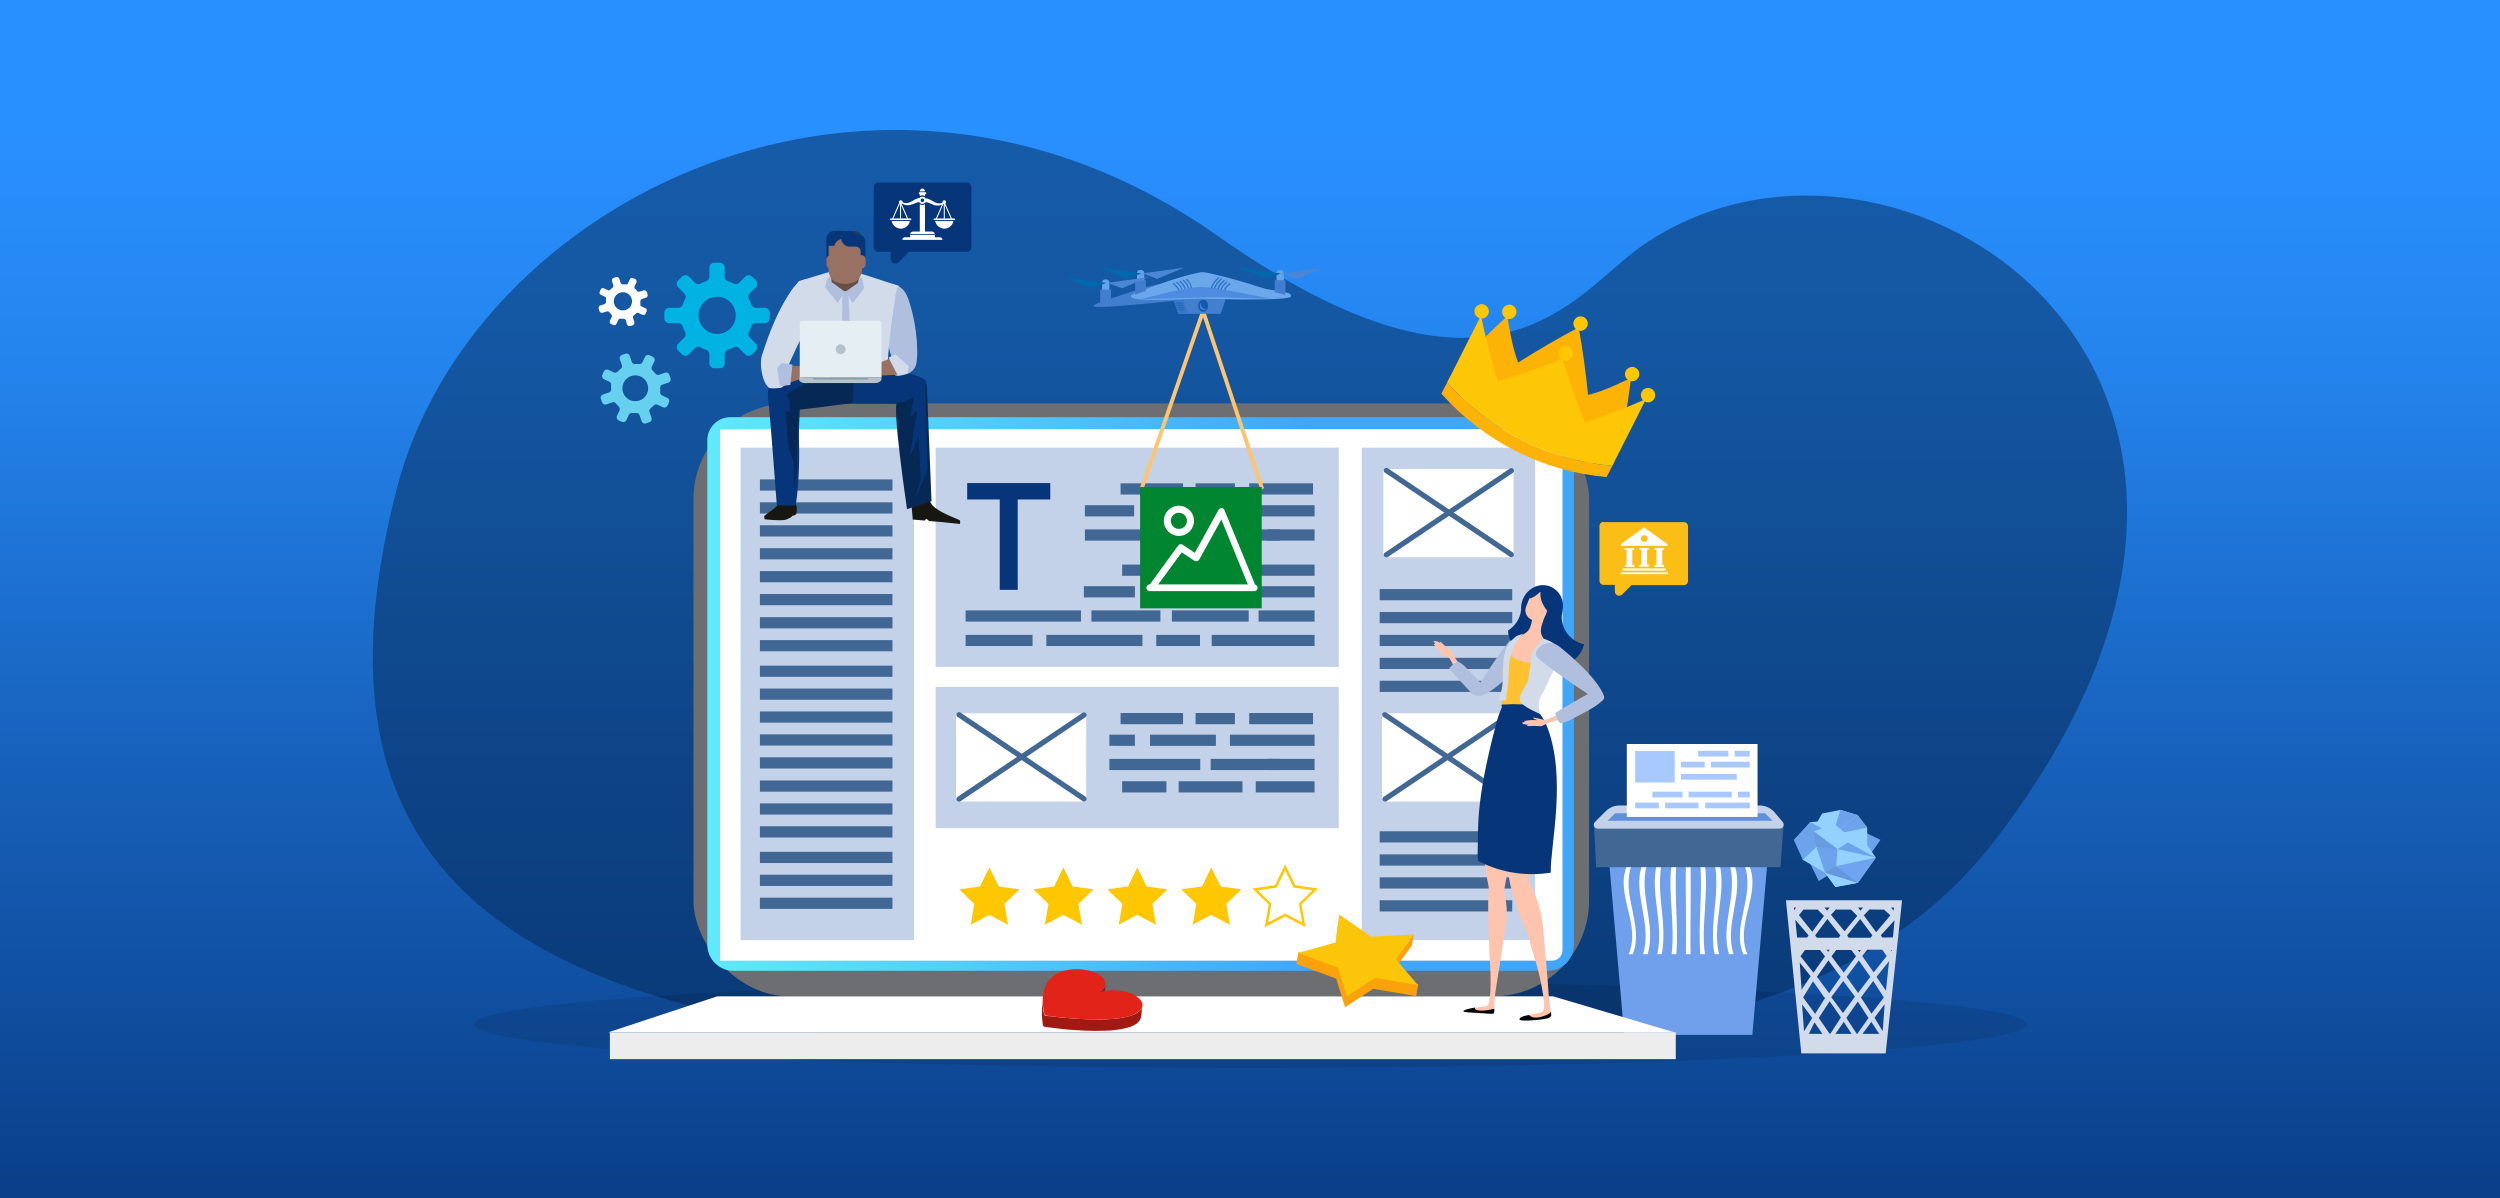<svg viewBox="0 0 960 460" xmlns="http://www.w3.org/2000/svg"><rect x="0" y="0" width="960" height="460" fill="#333333" stroke="none"/><linearGradient id="a" gradientUnits="userSpaceOnUse" x1="480" x2="480" y1="48.4" y2="508.4"><stop offset="0" stop-color="#2990ff"/><stop offset=".2" stop-color="#2484ed"/><stop offset=".5" stop-color="#1864bf"/><stop offset="1" stop-color="#06357a"/></linearGradient><linearGradient id="b" gradientUnits="userSpaceOnUse" x1="271.6" x2="604.4" y1="266.5" y2="266.5"><stop offset="0" stop-color="#60eafb"/><stop offset=".7" stop-color="#3fa6f9"/></linearGradient><path d="M0 0h960v460H0z" fill="url(#a)"/><path d="M766.6 322c-62.2 81.3-177.4 82.8-311.9 82.8-244 0-344.2-55.1-302.3-217.3C181 77.2 336.7-1.9 467.8 90.7c106.3 75 136.6 22.1 162.3 4C726.5 27 903.8 142.4 766.6 322z" fill="#052954" opacity=".5"/><ellipse cx="480.1" cy="393.3" opacity=".1" rx="298.2" ry="16.8"/><path d="M679.3 324.1h-62l6.4 73.3h49.2z" fill="#70a0eb"/><path d="M625.4 366.4c2.5-5.8 1.1-11.7-.3-17.3-1.4-5.9-2.7-11.5-.2-17.1h1.7c-2.2 5.8-1 11.7.2 17.3 1.2 5.9 2.4 11.5.2 17.1h-1.7zM630.9 366.4c1.9-5.8.8-11.6-.2-17.3-1-5.6-2.1-11.5-.1-17.1h1.8c-1.6 5.8-.7 11.6.2 17.3.9 5.6 1.8 11.5.1 17.1H631zM636.4 366.4c1.3-5.8.6-11.6-.1-17.3-.7-5.6-1.5-11.5-.1-17.2h1.8c-1 5.8-.5 11.6.1 17.3.6 5.6 1.1 11.5 0 17.2h-1.8zM641.9 366.4c.7-5.8.3-11.6 0-17.2-.4-5.6-.8-11.5 0-17.2h1.8c-.4 5.8-.2 11.6 0 17.2s.5 11.5 0 17.2zM647.4 366.4c.1-5.7 0-11.6 0-17.2s-.2-11.5 0-17.2h1.8c.1 5.7 0 11.6 0 17.2s-.2 11.5 0 17.2zM652.9 366.4c-.4-5.7-.2-11.6 0-17.2s.5-11.5 0-17.2h1.8c.7 5.7.3 11.5 0 17.2-.4 5.6-.8 11.5 0 17.2zM658.4 366.4c-1.1-5.7-.5-11.5 0-17.2.6-5.6 1.1-11.5.1-17.3h1.8c1.4 5.7.6 11.5-.1 17.2-.7 5.6-1.5 11.5-.1 17.3h-1.8zM663.9 366.4c-1.7-5.7-.8-11.5.1-17.1.9-5.7 1.8-11.5.2-17.3h1.8c2 5.7.9 11.5-.1 17.1-1 5.7-2.1 11.5-.2 17.3H664zM669.4 366.4c-2.3-5.7-1.1-11.2.2-17.1 1.2-5.7 2.4-11.5.2-17.3h1.7c2.6 5.6 1.2 11.2-.2 17.1-1.4 5.7-2.8 11.5-.3 17.3h-1.7z" fill="#fff"/><path d="M683.7 333h-70.8l-.8-16.3h72.8z" fill="#416895"/><path d="M675.6 309.3H622c-2.1 0-4 .8-5.5 2.3l-4 4c-1 1-.3 2.6 1.1 2.6h69.8c1.3 0 2-1.5 1.2-2.5l-3-3.6a7.79 7.79 0 0 0-6-2.8z" fill="#c3d1e9"/><path d="M680.7 315.2h-63.4l2.9-2.9h57.6z" fill="#6090db"/><path d="M624.7 285.7h50.2v28h-50.2z" fill="#fff"/><path d="M652.1 288.3h11.6v2.2h-11.6zM627.9 288.4h15.2v12.1h-15.2zM666.1 288.3h5.8v2.2h-5.8zM645.5 292.5h9.1v2.2h-9.1zM657 292.5h14.9v2.2H657zM645.5 297.2h21.4v2.2h-21.4zM634.5 304h11.6v2.2h-11.6zM648.4 304H665v2.2h-16.6zM667.4 304h4.5v2.2h-4.5zM627.9 308.2h9.1v2.2h-9.1zM639.4 308.2h12.8v2.2h-12.8zM654.8 308.2h17.1v2.2h-17.1z" fill="#a8c9ff"/><path d="m685.8 345.7 5.9 58.8h32.4l6.3-58.8zm38.7 21.4-5 6.3-4.4-6.3 1.9-2.4h5.8l1.6 2.3zm-31.4-2.3h5.8l1.9 2.4-4.4 6.3-5-6.3 1.7-2.4zm-3.6-11.5 5 5.9-.6.8h-3.8l-.7-6.8zm7.5 5.9 4.7-6.3 5 6.3-.6.9h-8.4zm5.6 37.8-4.2-6.1 4.1-6.3v-.2c.1 0 4.4 6.3 4.4 6.3l-4 6.2h-.3zm-.5-28.2 4.7 6.3-4.4 6.3-4.7-6.3zm-.1-3.3-.6-.8h1.2zm5.8 11.2 4.5 6-4.3 5.9-.3.4-4.5-6.1zm-3 20.3 3.2-4.6 3 4.6h-6.1zm8.2 0-4-6.1 4.4-6.3 4.1 6.3-4.3 6.1h-.3zm.5-15.7-4.4-6.2 4.7-6.3 4.4 6.3zm-.1-16.5h1.2l-.6.8-.6-.8zm-.7 2.4-4.7 6.3-4.7-6.3 1.8-2.4h5.8zM700.5 383l.4.1-3.9 6.2-4.6-6.3 3.8-6.2zm-3.8 9.5 3.1 4.5h-5.2l2.2-4.5zm18.5 4.5 3.4-4.6 3 4.6zm7.7-1.3v.2l-3.1-5.1 3.9-5.2-.7 10.1zm-4.2-6.4-4.1-6.3 4.7-6.3 4.1 6.3-4.7 6.2zm-8.8-29.2-.6-.9 5-6.3 4.7 6.3-.7.9zm12.3-.9 5.3-5.8-.6 6.6h-4.1l-.6-.9zm5.1-10.7-.2 1.2-.9-1.2h1zm-9.4.7h.1c0 .1 5.5.1 5.5.1l2.4 2.2-5.4 6.4h-.1l-4.7-6.4zm-2.5-.7-1 1.2-.9-1.2h2zm-10.2.6v.2h5.6l2.4 2.4-4.9 5.9-5.2-6.3 2-2.2zm-2.6-.6-.2.2-.8 1-1-1.2zm-4.6.8 2.4 2.4-4.5 6.1-5.1-6.4 1.7-2.1zm-9.1.2v-1h.8l-.8 1.1zm1.7 15.3zm1.2 15.3-.7-10.5 4.1 5.2h.1c0 .1-.1.2-.1.2zm.3 5.7 3.8 5.1-3 4.9h-.2v-.4l-.7-9.6zm32.1-5.4c0 .1-3.6-5.3-3.6-5.3l4.8-6-1.2 11.4zm1.9-15.6h.4v.5l-.4-.5z" fill="#d1dbea"/><path d="m694.7 330.8 3.7 7.5 6.1-3.7zM717.7 328.8l4.4-6.3-7-3.3z" fill="#6ca3eb"/><path d="m691.7 320.6.6 9.6 8.5 4.9 4 5.5 8.6-1.6 6.9-9.7-3.3-4.8v-6.7l-3.7-4.8-6.6-2-7 1.4-1.8 3.1-2.8.2z" fill="#94d1ff"/><path d="m713.4 339-12.6-3.9 4 5.5z" fill="#94d1ff"/><path d="m720.3 329.3-6.9 9.7-12.6-3.9-3.3-9.9-5.2 5-3.5-7.7 6.3-6.8z" fill="#6ca3eb"/><path d="m717 317.8-13.2 2.7 9.5-7.5z" fill="#6ca3eb"/><path d="m706.7 311 6.6 2-9.5 7.5z" fill="#6ca3eb"/><path d="m696.4 319.2 8.2-2.6 6.8 5.7-5.8 3.8z" fill="#94d1ff"/><path d="m697.5 325.2 8.1.9-9.2-6.9z" fill="#689be1"/><path d="m700.8 335.1 12.6 3.9-8.3-6.4z" fill="#6497db"/><path d="m720.3 329.3-15.2 3.3 8.3 6.4z" fill="#6fa4f1"/><path d="m705.6 326.1-.5 6.5 15.2-3.3z" fill="#94d1ff"/><rect fill="#6d6e71" height="227.7" rx="36.8" width="343.9" x="266.3" y="154.9"/><path d="M274.9 369.3v-197c0-4.8 3.9-8.6 8.6-8.6h309c4.8 0 8.6 3.9 8.6 8.6v197H274.8z" fill="#fff"/><path d="M281.7 372.8c-5.6 0-10.1-4.5-10.1-10.1V169.1c0-4.9 4-8.9 8.8-8.9h315.2c4.9 0 8.8 4 8.8 8.9v193.6c0 5.6-4.5 10.1-10.1 10.1H281.6z" fill="url(#b)"/><path d="M642.9 396.4H233.6l41.8-13.8h321z" fill="#fff"/><path d="M234.2 396.4h409.3v10.3H234.2z" fill="#ededed"/><path d="M276.5 368.9V164.8h319c2.5 0 4.5 2 4.5 4.5v195.6c0 2.2-1.8 4-4 4H276.6z" fill="#fff"/><path d="M284.4 171.9H351V361h-66.6zM359.3 171.9h154.8v84.2H359.3zM359.3 263.8h154.8V318H359.3zM522.9 171.9h66.6V361h-66.6z" fill="#c3d1e9"/><g fill="#416895"><path d="M291.8 245.8h50.9v4.3h-50.9zM291.8 237h50.9v4.3h-50.9zM291.8 228.1h50.9v4.3h-50.9zM291.8 219.3h50.9v4.3h-50.9zM291.8 210.5h50.9v4.3h-50.9zM291.8 201.7h50.9v4.3h-50.9zM291.8 192.9h50.9v4.3h-50.9zM291.8 184.1h50.9v4.3h-50.9zM291.8 317.3h50.9v4.3h-50.9zM291.8 308.5h50.9v4.3h-50.9zM291.8 299.7h50.9v4.3h-50.9zM291.8 290.8h50.9v4.3h-50.9zM291.8 282h50.9v4.3h-50.9zM291.8 273.2h50.9v4.3h-50.9zM291.8 264.4h50.9v4.3h-50.9zM291.8 255.6h50.9v4.3h-50.9zM291.8 344.7h50.9v4.3h-50.9zM291.8 335.9h50.9v4.3h-50.9zM291.8 327.1h50.9v4.3h-50.9zM430.3 185.6h24v4.3h-24zM459.1 185.6h15.1v4.3h-15.1zM479.7 185.6h24.5v4.3h-24.5zM416.6 194h18.9v4.3h-18.9zM440.4 194h26.5v4.3h-26.5zM472.3 194h32.5v4.3h-32.5zM416.6 203.3h44.3v4.3h-44.3zM464.9 203.3h26.5v4.3h-26.5z"/><path d="M486.7 203.3h18.1v4.3h-18.1zM430.9 216.8h17v4.3h-17zM452.6 216.8h24.5v4.3h-24.5zM482.2 216.8h22.6v4.3h-22.6zM473.7 225.1h31.1v4.3h-31.1zM440.6 225.1h27.3v4.3h-27.3zM416.2 225.1h19.6v4.3h-19.6zM370.8 234.4h44.3v4.3h-44.3zM419.1 234.4h26.5v4.3h-26.5zM450 234.4h29.5v4.3H450zM483.3 234.4h21.5v4.3h-21.5zM370.8 243.8h25.7v4.3h-25.7zM401.8 243.8h36.9v4.3h-36.9zM529.8 235h50.9v4.3h-50.9zM529.8 226.2h50.9v4.3h-50.9zM529.8 261.4h50.9v4.3h-50.9zM529.8 252.6h50.9v4.3h-50.9zM529.8 243.8h50.9v4.3h-50.9zM529.8 328.1h50.9v4.3h-50.9zM529.8 319.2h50.9v4.3h-50.9zM529.8 345.7h50.9v4.3h-50.9zM529.8 336.9h50.9v4.3h-50.9zM444 243.8h16.8v4.3H444zM465.3 243.8h39.5v4.3h-39.5zM430.3 273.8h24v4.3h-24zM459.1 273.8h15.1v4.3h-15.1zM479.7 273.8h24.5v4.3h-24.5zM426 282.1h9.8v4.3H426zM441.6 282.1h25.3v4.3h-25.3zM472.3 282.1h32.5v4.3h-32.5zM426 291.4h34.9v4.3H426zM464.9 291.4h26.5v4.3h-26.5z"/><path d="M486.7 291.4h18.1v4.3h-18.1zM430.9 300h17v4.3h-17zM452.6 300h24.5v4.3h-24.5zM482.2 300h22.6v4.3h-22.6z"/></g><path d="M359.3 327.2h154.8v33.7H359.3z" fill="#fff"/><path d="m379.9 333.1 3.6 7.3 8 1.1-5.8 5.6 1.4 8-7.2-3.8-7.1 3.8 1.3-8-5.7-5.6 7.9-1.1zM408.3 333.1l3.6 7.3 8 1.1-5.8 5.6 1.4 8-7.2-3.8-7.1 3.8 1.4-8-5.8-5.6 8-1.1zM436.7 333.1l3.6 7.3 8 1.1-5.8 5.6 1.4 8-7.2-3.8-7.1 3.8 1.4-8-5.8-5.6 8-1.1zM465.1 333.1l3.6 7.3 8 1.1-5.8 5.6 1.4 8-7.2-3.8-7.1 3.8 1.4-8-5.8-5.6 8-1.1zM501.3 356l-7.8-4.1-7.8 4.1 1.5-8.7-6.3-6.1 8.7-1.3 3.9-7.9 3.9 7.9 8.7 1.3-6.3 6.1zm-7.8-5.2 6.5 3.4-1.2-7.2 5.2-5.1-7.3-1.1-3.2-6.6-3.2 6.6-7.3 1.1 5.2 5.1-1.2 7.2z" fill="#ffc700"/><rect fill="#fff" height="33.9" rx="1.2" width="50" x="367.1" y="273.9"/><path d="M416.2 307.8c-.2 0-.4 0-.5-.2l-48-32.3c-.4-.3-.6-.9-.3-1.4.3-.4.9-.6 1.4-.3l48 32.3c.4.3.6.9.3 1.4-.2.3-.5.4-.8.4z" fill="#416895"/><path d="M368.2 307.8c-.3 0-.6-.2-.8-.4-.3-.4-.2-1.1.3-1.4l48-32.3c.4-.3 1.1-.2 1.4.3.3.4.2 1.1-.3 1.4l-48 32.3c-.2.1-.4.2-.5.2z" fill="#416895"/><rect fill="#fff" height="33.9" rx="1.2" width="50" x="530.7" y="273.9"/><path d="M579.7 307.8c-.2 0-.4 0-.5-.2l-48-32.3c-.4-.3-.6-.9-.3-1.4.3-.4.9-.6 1.4-.3l48 32.3c.4.3.6.9.3 1.4-.2.3-.5.4-.8.4z" fill="#416895"/><path d="M531.8 307.8c-.3 0-.6-.2-.8-.4-.3-.4-.2-1.1.3-1.4l48-32.3c.4-.3 1.1-.2 1.4.3.3.4.2 1.1-.3 1.4l-48 32.3c-.2.1-.4.2-.5.2z" fill="#416895"/><rect fill="#fff" height="33.9" rx="1.2" width="50" x="531.2" y="180.1"/><path d="M580.3 214c-.2 0-.4 0-.5-.2l-48-32.3c-.4-.3-.6-.9-.3-1.4.3-.4.9-.6 1.4-.3l48 32.3c.4.3.6.9.3 1.4-.2.3-.5.4-.8.4z" fill="#416895"/><path d="M532.3 214c-.3 0-.6-.2-.8-.4-.3-.4-.2-1.1.3-1.4l48-32.3c.4-.3 1.1-.2 1.4.3.3.4.2 1.1-.3 1.4l-48 32.3c-.2.1-.4.2-.5.2z" fill="#416895"/><path d="M390.8 191.8v34.7h-6.9v-34.7h-12.5v-6.3h31.9v6.3z" fill="#06357a"/><path d="m437.736 187.221 23.462-67.753 1.417.491-23.461 67.753z" fill="#ffc470"/><path d="m461.443 120.25 1.424-.474 22.537 67.75-1.423.474z" fill="#ffc470"/><path d="M420 117.5c0 1.7 35.7-2.8 40.6-2.8 12.7 0 21.4 1.1 21.4-1s-15.5-6.3-20.2-6.3-14.9.4-26 4.2c-6 2.1-15.9 4.9-15.9 5.9z" fill="#427ecf"/><path d="M468.8 120.5h-16.3l-2.4-7.4h21.1z" fill="#447fcf"/><path d="m450.5 115.2 2 5h3.7s-1.3-3.4-1.7-5.2c0 0-1.8.1-4.1.2z" fill="#3677c7"/><path d="M434.3 113.7c0 2.6 21.4 1 26.3 1s35.2 1.1 35.2-1-6.9-1.7-12-3.4c-9.2-3.1-20.4-5.8-22-5.8s-9.9 2.1-17.6 5c-4.3 1.6-9.9 3.2-9.9 4.2z" fill="#6ba7eb"/><path d="M437.9 114.9s17.5-4.7 23.4-4.7 26.8 4.6 26.8 4.6-18.4-.8-25.8-.6c-14.1.4-24.4.7-24.4.7z" fill="#4d8cde"/><path d="M457.5 110.7s-.2 0-.2-.2c-.5-2-1.7-2.9-1.8-2.9 0 0-.1-.2 0-.4 0-.1.2-.2.3 0 0 0 1.4 1 1.9 3.2 0 .1 0 .3-.1.3zM456.3 110.8s-.2 0-.2-.2c-.5-1.7-1.8-2.7-1.8-2.7s-.1-.2 0-.4c0-.1.2-.2.3 0 0 0 1.4 1.1 2 3 0 .1 0 .3-.1.3zM455 111s-.2 0-.2-.2c-.5-1.5-1.8-2.5-1.8-2.5s-.1-.2 0-.4c0-.1.2-.2.3 0 0 0 1.5 1.1 2 2.8 0 .1 0 .3-.1.3zM453.8 111.2s-.2 0-.2-.2c-.4-1.3-1.8-2.3-1.9-2.3 0 0-.1-.2 0-.4 0-.1.2-.2.3 0 0 0 1.5 1.2 2 2.6 0 .1 0 .3-.1.3zM452.5 111.4s-.2 0-.2-.1c-.4-1.1-1.9-2.2-1.9-2.2s-.1-.2 0-.4c0-.1.2-.2.3 0 0 0 1.6 1.2 2.1 2.4v.3zM465.1 110.7c-.1 0-.2-.2-.1-.3.6-2.1 2.8-4 2.9-4h.3v.4s-2.2 1.8-2.7 3.8c0 .1-.1.2-.2.2zM466.3 110.8c-.1 0-.2-.2-.1-.3.5-1.9 2.6-3.5 2.7-3.6h.3v.4s-2 1.6-2.5 3.4c0 .1-.1.2-.2.2zM467.6 111c-.1 0-.2-.2-.1-.3.5-1.7 2.4-3.1 2.5-3.2h.3v.4s-1.8 1.5-2.3 3c0 .1-.1.2-.2.2zM468.8 111.2c-.1 0-.2-.2-.1-.3.5-1.4 2.2-2.7 2.3-2.8h.3v.4s-1.7 1.3-2.1 2.6c0 0-.1.2-.2.2zM470.1 111.4c-.1 0-.1-.2 0-.3.5-1.2 2-2.3 2.1-2.4h.3v.4s-1.5 1.1-1.9 2.2c0 0-.1.1-.2.1z" fill="#2f71c5"/><rect fill="#65a3eb" height="7.8" rx="1.1" width="2.8" x="490.2" y="103.7"/><path d="m493.6 113.2-4.1-1v-4.6h4.1z" fill="#427ecf"/><path d="m492.2 105 16-2.2-10.3 4.3z" fill="#4a86d4"/><path d="m491.9 105-16.1-2.2 10.4 4.3z" fill="#0068ad"/><rect fill="#65a3eb" height="7.8" rx="1.1" width="2.8" x="436.6" y="103.7"/><path d="m440 111.7-4.1 1.5v-5.6h4.1z" fill="#427ecf"/><path d="m438.6 105 16-2.2-10.3 4.3z" fill="#4a86d4"/><path d="m438.3 105-16.1-2.2 10.4 4.3z" fill="#0068ad"/><rect fill="#65a3eb" height="7.8" rx="1.1" width="2.8" x="423.2" y="107.3"/><path d="m426.6 115.2-4.1 1.6v-5.6h4.1z" fill="#427ecf"/><path d="m425.2 108.6 16-2.2-10.3 4.3z" fill="#4a86d4"/><path d="m424.9 108.6-16.1-2.2 10.4 4.3z" fill="#0068ad"/><path d="M454.3 116.6h-2.6l-.2-.4h2.6zM454.5 117.5H452l-.2-.5h2.6zM454.8 118.3h-2.6l-.1-.4h2.6zM455.1 119.2h-2.6l-.1-.5h2.5z" fill="#2467ba"/><path d="M463.9 117.4c0 1.3-.8 2.3-1.9 2.3s-1.9-1-1.9-2.3.8-2.3 1.9-2.3 1.9 1 1.9 2.3z" fill="#1459b0"/><path d="M463 118.6c-.4.6-1.4.6-1.9-.1s-.5-1.7 0-2.3c0-.1-.2 1 .4 1.8.8 1 1.7.4 1.6.6z" fill="#4a86d4"/><path d="m540 377.3.3-1.5-4-4.7 5.8-7.9.8-4.5-6.8 9.2-.4 2.4-.8-1 3.3-4.4.8-4.5-12.8.7-9.8-6.7-.8 4.5-.5 4-2.3.6.3-1.8 1.4-10.7-.8 4.5-1 8-8.8 2.4-.3 1.5-5-1.8-.8 4.5 15.3 5.7 3.4 11 10.8-7.1 16.5 2.8.8-4.5-4.7-.8zm-25.6-9.8.8-4.5.5-3.8 9.6 6.6 10.1-.6-2 2.6-.8 4.5 2.2 2.6-7.7-1.3-8.6 5.6-2.7-8.7-5.5-2.1 4-1.1zm.6 7.6h.1l2.3 7.3-2.3-7.3z" fill="#fba20b"/><path d="m536 368 6.8-9.2-16.2.9-12.3-8.5-1.4 10.7-14.4 4 15.3 5.7 3.4 11 10.8-7.1 16.5 2.8-8.6-10.1zm-8.9 5.7-8.6 5.6-2.7-8.7-12.1-4.5 11.4-3.1 1.1-8.4 9.8 6.7 12.8-.7-5.4 7.3 6.8 8z" fill="#fbc50a"/><path d="m516.2 354.5 9.8 6.8 12.8-.7-5.4 7.3 6.8 8-13.1-2.2-8.5 5.6-2.7-8.7-12.2-4.5 11.4-3.1z" fill="#fbc50a"/><path d="m518.3 380.1-2.8-9.1-13.3-5 12.6-3.4 1.1-8.9 10.3 7.1 13.7-.7-5.8 7.8 7.5 8.7-14.2-2.4-9 5.9zm-13-13.9 10.9 4.1 2.6 8.3 8.2-5.4 11.9 2-6.2-7.3 5-6.8-11.9.7-9.2-6.4-1 8z" fill="#fbc50a"/><path d="M421.4 385.5c1.5-.7 2.7-1.8 2.9-3.5.1-1.4.1-2.7.2-4.1 0 1.1-.9 2.1-1.7 2.7-.3.2-1.4.5-1.6.9v.4c-.2 1.2-.1 2.6-.2 3.8.2 0 .3-.2.5-.2z" fill="#a01912"/><path d="M438.6 386.3c-.4 2.7-4 3.7-6.2 4.2-3.2.8-6.6.9-9.9 1-6.5 0-13-.5-19.5-1.3-.4 0-1.6 0-1.9-.3-.2-.2-.2-.8-.3-1.1-.4-1.8-.6-3.6-.5-5.4-.1 2.9-.4 5.9 0 8.8 0 .4.1 1.6.4 1.9s1.5.3 1.9.4c2.3.3 4.5.5 6.8.8 4.9.4 9.8.7 14.8.5 2.3 0 4.5-.3 6.7-.7 2-.4 4.2-.9 5.9-2.3 2-1.6 1.5-4.4 1.7-6.7v.3z" fill="#a01912"/><path d="M435.9 382.3c3.5 2 3.7 4.8.7 6.6-.3.2-.7.4-1.2.7-9.5 4-33 .5-34.2.3-.2-.6-3.7-12.6 5.8-16.6.5-.2 1-.4 1.5-.5 4.2-1.2 9.7-.7 13.2 1.3 3.9 2.2 3.7 5.5-.5 7.3 4.2-1.8 10.8-1.4 14.7.8z" fill="#e2231a"/><path d="M610.4 179.9c-11.7-16-30.5-25.5-50.3-25.4.7-1.4 1.4-2.9 2.2-4.3 19.9 0 38.6 9.4 50.3 25.4-.7 1.4-1.4 2.9-2.2 4.3z" fill="#f29760"/><path d="M619.1 178.9c-11.7-16-43.5-32.1-63.4-32 4.3-8.6 23.1-25.5 23.1-25.5s1.8 12.3 4.2 17.8c7.9-5 15.7-9.5 23.2-13.5 1.5 8.1 2.7 16.8 3.6 25.9 5.6-1 16.5-6.5 16.5-6.5s-2.8 25.2-7.2 33.8z" fill="#fdb306"/><path d="M616.9 183.2c-24.4-2.2-47.1-13.7-63.4-32 .7-1.4 1.4-2.9 2.2-4.3 16.3 18.4 39 29.8 63.4 32-.7 1.4-1.4 2.9-2.2 4.3z" fill="#fdb306"/><path d="M619.1 178.9c-24.4-2.2-47.1-13.7-63.4-32 4.3-8.6 8.7-17.2 13-25.7 1.8 8.9 4 17.3 6.5 25.3 8-2.4 16.3-5.3 24.9-8.7 2.6 8.7 5.4 16.8 8.5 24.4 7.7-2.5 15.6-5.5 23.5-9-4.3 8.6-8.7 17.2-13 25.7z" fill="#fdc606"/><path d="M571.4 120.8c-.7 1.4-2.4 1.9-3.7 1.2-1.4-.7-1.9-2.4-1.2-3.7.7-1.4 2.4-1.9 3.7-1.2 1.4.7 1.9 2.4 1.2 3.7zM635.3 153c-.7 1.4-2.4 1.9-3.7 1.2-1.4-.7-1.9-2.4-1.2-3.7.7-1.4 2.4-1.9 3.7-1.2 1.4.7 1.9 2.4 1.2 3.7zM603.6 137c-.7 1.4-2.4 1.9-3.7 1.2-1.4-.7-1.9-2.4-1.2-3.7.7-1.4 2.4-1.9 3.7-1.2 1.4.7 1.9 2.4 1.2 3.7zM582 121c-.7 1.4-2.4 1.9-3.7 1.2s-1.9-2.4-1.2-3.7c.7-1.4 2.4-1.9 3.7-1.2 1.4.7 1.9 2.4 1.2 3.7zM629.2 144.9c-.7 1.4-2.4 1.9-3.7 1.2-1.4-.7-1.9-2.4-1.2-3.7s2.4-1.9 3.7-1.2c1.4.7 1.9 2.4 1.2 3.7zM609.4 125.5c-.7 1.4-2.4 1.9-3.7 1.2-1.4-.7-1.9-2.4-1.2-3.7.7-1.4 2.4-1.9 3.7-1.2 1.4.7 1.9 2.4 1.2 3.7z" fill="#ffc700"/><path d="M319.4 155s22.4 0 31.1.2c6 0 6.5-8.5 4.2-9.7-7.2-3.9-29.6-5.9-29.6-5.9l-15.2 14s.9 0 9.5 1.5z" fill="#06357a"/><path d="M340.6 109.2s5.8-1.6 8.3 5.9c3.9 11.6 3.5 22.2 3 24.4-.2 1-1 4.6-7.4 4.8-2.6 0-1.6-5.5-1.6-5.5s-1.7-4.8-3.5-12.8c-1.8-8.1 1.2-16.8 1.2-16.8z" fill="#b0bfde"/><path d="m345.2 109.8-14.8-4.8-11.2-.8-12.3 3.7s-4 2.8-.3 11.7 2.3 22.8 2.3 22.8l31.7 1s.6-12.9 2.7-25.8c.5-2.9.5-6.3 1.9-7.9z" fill="#d1dbea"/><path d="M323.4 142.9h1.6c1.7-12.4 1.6-25.3-.2-37.7l-1.5.9c.4 12.7-.3 25.4 0 36.8z" fill="#b0bfde"/><path d="M329.7 108.5c-.2 1.7-1.6 3.2-3.1 3.3h-4.2c-1.5 0-2.9-1.6-3.1-3.3-.3-2.8-.7-5.6-1-8.5-.2-1.7.8-5.1 3-6.1 2-.9 4.4-.9 6.4 0 2.2 1 3.2 4.4 3 6.1-.3 2.8-.7 5.6-1 8.5z" fill="#684d45"/><path d="m324.4 112-2.7 4.4-4.9-6.1.8-3.2 1.6-1.3v2.4zM324.7 112l2.7 4.4 4.5-5.7-.8-3.5-1.1-1.4-.5 2.8z" fill="#b0bfde"/><path d="M323.9 88.6c-1.2 0-2.2.6-2.8 1.5H320c-1.4 0-2.6 1.2-2.6 2.6v6.4h1.8v-2.6c0-1 .8-1.8 1.8-1.8h1.1-1.7 1.1c1.8 0 3.3-1.5 3.3-3.3v-2.7h-.9z" fill="#06357a"/><path d="M320.7 101.5c0 .9-.7 1.6-1.6 1.6h-.1c-.9 0-1.6-.7-1.6-1.6v-1.9c0-.9.7-1.6 1.6-1.6h.1c.6 0 1.2.4 1.5.9" fill="#997163"/><path d="M322.5 91.2v-2.5h5.5c1.9 0 3.3 1.5 3.3 3.3v2.5h-5.5c-1.8 0-3.3-1.5-3.3-3.3z" fill="#163f59"/><path d="M330.9 104c0 1.3-1 3.6-2.7 4.3-2.3.9-5 .9-7.3 0-1.7-.7-2.7-3-2.7-4.3V92.7c0-1.3 1.3-2.5 3-2.5h6.8c1.6 0 3 1.2 3 2.5V104z" fill="#997163"/><path d="M325.8 88.6c1.2 0 2.2.6 2.8 1.5h1.1c1.4 0 2.6 1.2 2.6 2.6v6.4h-1.8v-2.6c0-1-.8-1.8-1.8-1.8h.6-3c-1.8 0-3.3-1.5-3.3-3.3v-2.7h2.8z" fill="#06357a"/><path d="M329.1 99.6c0-.9.7-1.6 1.6-1.6h.1c.9 0 1.6.7 1.6 1.6v1.9c0 .9-.7 1.6-1.6 1.6h-.1c-.6 0-1.2-.4-1.5-.9" fill="#997163"/><path d="M323 91.8v-3.2h-2.4c-1.9 0-3.3 1.5-3.3 3.3v2.5H320.4c.3-1.3 1.3-2.3 2.6-2.6z" fill="#06357a"/><path d="M293.6 197.9c-.3.4 0 1.5 0 1.5s6 .7 8 .2c.5-.1 1.4-.6 2.2-1 .1 0 .4-.5.5-.6.2-.1.4 0 .6 0 .5-.3.9-.6.9-.6.5-2.8-.2-3.9-.2-3.9s-5.1-1.7-6.1-.5c-2.3 2.8-5 4.1-5.8 5zM350.1 194.9l.4 4.6 4.6.4s.3-.6.7-.6c.3 0 .7.7 1.1.8 1 0 2 .2 2.5.2.9 0 9.2.9 9.2.9s.3-.9 0-1.3c-.1-.2-.8-.5-1.3-.7-2.3-.9-8.8-3.6-9.8-6-1.2-2.9-7.4 1.7-7.4 1.7z" fill="#161711"/><path d="m343.2 137.1-15.5 6.3s11 1.6 17.8.2c4.6-.9-2.2-6.7-2.4-6.5z" fill="#997163"/><path d="M308.1 146.7s-1.5 14.1-1.3 21.6c.2 5.6.2 16.4-1.2 25.6 0 .6-7.3.1-7.3.1s-2.6-35-3.3-40.7c-.8-5.8 1.5-9.9 13.1-6.6z" fill="#06357a"/><path d="M353.3 150.1s-2.3 3.7-8.7 4.5c-2.3.3 3.7 40.9 3.7 40.9l9.4-3-1.8-44.9zM327.4 154.7s-12.3 1.8-20.5 2.6c-3 .3-5.6-8.1-6-8.5-2.2-2.3-4.4-2-4.3-2.1 1.8-1.9 11-3.7 20.6-6s11.1-.8 11.1-.8l-.9 14.7z" fill="#052954"/><path d="M317.3 140.8c-9.6 2.3-18.8 4-20.6 6 0 0 2.1-.2 4.3 2.1 0 .1.6 2.8 1 3.8-1.6-2.8 21-10.8 25.9-12.8-.9-.3-3.6-.6-10.6 1z" fill="#06357a"/><path d="m306.8 154.6-1 27.4-.9 6.4-.1-6.4.2-4-2.2-6.1-1.2-14.3 1.7.6-.2-6.3z" fill="#052954"/><path d="m353 146.7 2.3.6.8 33-4.8 11.8 2.3-8-.9-16.6s-3.3 8-3.3 7.6 2.8-17.4 2.8-17.4-3.1 2.6-2.8 2.5 1.9-11.9 3.7-13.5z" fill="#06357a"/><path d="M313.7 108.2s-4.9-3.9-9.8 3.3c-7.1 10.5-10.1 21.7-11.3 24.9-.9 2.5-.4 9.5 2.5 12.4.7.7 4.9.1 4.9.1l2.7-1.9-1.1-2.2v-1.7s3.4-8.5 7.7-16.4c4.3-8 4.3-18.5 4.3-18.5z" fill="#d1dbea"/><path d="m301.6 140.3 16 .8s-15.4 7.1-15.9 5.9c-2.9-6.9 0-6.7 0-6.7z" fill="#997163"/><path d="M310.4 139.8c.9-.4.9-.5.9-.5s.9 1 2.1 1.2c.6 0 2.6.1 2.6.1h4.4s.8-.1 1 0c.6.4 0 .7 0 .7l-5.3.7 5.1.6s.6.2.7.5c0 .3-.2.3-.2.3l-5.9.6 2.6.6s.6.2.7.5v.5l-5.4-.5s-4.1-5.1-3.2-5.5z" fill="#997163"/><path d="m316.3 143.1 3.6.6s.8 0 1.2.3.2.7.2.7l-5.4-.5.6-1.2z" fill="#997163"/><path d="M338.5 145.9v-1h-31.6v1.2c.6.9 1.6 1 2.7 1h26.1c1.1 0 2.1-.2 2.6-1v-.2z" fill="#b6c2c9"/><path d="M312.3 145h20.9v.7h-20.9z" fill="#879ba6"/><path d="M338.5 144.9v-20.7c0-.5-.4-1-.9-1h-29.5c-.5 0-1 .4-1 1v20.7z" fill="#e4eef3"/><path d="M324.7 134.1c0 1.1-.9 1.9-1.9 1.9s-1.9-.9-1.9-1.9c0-1.1.9-1.9 1.9-1.9s1.9.9 1.9 1.9z" fill="#b6c2c9"/><path d="m299.5 148.3-1.1-7 1.8-1.9 4.1.6-.8 7.8z" fill="#b0bfde"/><path d="m348.6 143.2.4-2.5-5.1-4.6-2.7 1.2 3.6 7z" fill="#d1dbea"/><path d="M585.4 252.9c-6.5 7.8-11.3 11.5-14.3 13.2-1.2.6-2.1 1-2.7 1.1h-1c-1-.4-1.2-1.7-1.2-1.7s.8-1.4 2.2-3.4c3-4.7 8.6-13 12.6-17.5 1.3-1.5 3.7.4 4.4 1.2 1.1 1.5 2.6 4 0 7.1z" fill="#b0bfde"/><path d="M577.5 255.6c1.5-3.1 2.9-6.3 4.4-9.5.3-.7.7-1.3 1-1.8-1.6 7.9 8.5 6.2 8.9 2.8 1.1 2 4.8 4.7 4.7 5-.8 3.6-2 7.1-2.9 10.7-.4 1.5-1.5 2.7-2.6 3.5 0 .3 0 .6-.1.9l-.3 1.8c-.3 1.4.9 7 0 6.8l-12.9-2.6c-.9-.2-1.2-3.4-.9-4.8l.6-7.3c0-.1 0-.2.1-.4-.6-1.5-.9-3.5-.1-5.1z" fill="#fec12f"/><path d="M584.2 234.2c1.3-.6 2.9-1 4.4-.9 5 .2 8.9 4.3 8.7 9.2s-4.4 8.7-9.5 8.5c-4.9-.2-8.7-4.2-8.7-8.9 2.7-1.7 4.6-4.5 5-7.8z" fill="#06357a"/><path d="M565.1 387.3s.8-.3 3.2-.6c1.4-.2 2.4-.1 2.9-.6.8-.8.8-3.7 1-3.6 1.9.5 2 6.4 1.1 6.4-1.2 0-7.3-.6-7.8-.7-.5 0-.4-1-.2-.9z" fill="#ffc4ad"/><path d="M574.2 337.5c.6.8 3 2.9 3.5 5.3.9 4.7 1.2 7.2.5 12-1 7.7-3 19.9-3.8 25.1-.8 4.6-.2 10.5-3.5 8.9 2.2-6.1 1.4-16.2 1.1-21.6-1.7-36.7 1.1-31.1 2.2-29.7z" fill="#ffc4ad"/><path d="M566.4 387c-.4 1.5 4.2 1.1 5.4.8 1.1-.3 1.9-.4 1.9-.4h.1v.1c0 .8.3 1.9-1.1 1.8l-8.2-.5c-6.7-.4 1.9-1.9 1.8-1.9z"/><path d="M575.1 287.9c1.6-.4 1.6 1 2.7 4.4 2.2 6.7 3.5 16.5 2.7 27.1-.9 12.3-2.8 24.7-5.4 31.4-2.1-4.9-3.8-9.3-5-20.1-2.6-23.9 0-41.5 4.9-42.8zM587.2 389.8s.9-.3 3-.7c1.4-.3 2.2-.5 2.5-1.1.6-1 .3-3.7.7-3.7 1.9 0 2.4 4.9 2 5.7-.6 1-6.7 1.5-7.6 1-.4-.2-.7-1.2-.5-1.1z" fill="#ffc4ad"/><path d="M585.6 340.8c.9-.4 0-3.9 1.7-1.6 2.7 3.8 4.9 12.5 5.3 17.2.6 7.5 1.7 19.3 2 24.3.2 4.5 2 9.9-1.5 9.1.2-6.4-1.9-15.6-3.4-20.6-5.4-16.9-6.7-27.3-4.1-28.5z" fill="#ffc4ad"/><path d="M587.2 389.8c1.8 1.9 5.3.5 6.5 0 2-.8 1.8-1.4 1.8-1.4.2.8.5 1.9-.6 2.4-1 .5-2.2.5-3.4.7-1.1.2-7.7.8-8 0-.3-1.2 3.7-1.8 3.7-1.7z"/><path d="M582.3 291.7c1.5-.4 1.6.9 2.8 4.1 2.3 6.4 3.9 15.8 3.4 26-.5 11.9-2.2 22.3-4.5 28.9-2.2-4.6-3.7-7.3-5.2-17.6-3.2-22.9-1.2-40 3.4-41.4z" fill="#ffc4ad"/><path d="M583.9 335.6c.8-.5 2.3 1.6 3.4 3.5 2.2 3.9 3.1 8.7 4.2 15.3 1.3 7.8 1.8 14.7 1.4 19.3-1.7-3.4-3.1-7.8-5.1-12.3-12.1-27.3-6.3-24.4-3.8-25.8z" fill="#ffc4ad"/><path d="M581.9 290.2c1.5-.4 1.5.8 2.6 3.8 2.1 5.9 3.3 14.5 2.6 23.8-.7 8.7-2.1 16.4-3.9 22.3-.4 1.5-2.1 1.5-2.4.2-.9-4.2-1.5-9-2-14.1-2-21-1.6-34.8 3-36z" fill="#ffc4ad"/><path d="M598.1 234.3c.7 0 1.3.1 1.9.3-.1.6-.2 1.3-.3 1.9-.2 5.3 3.5 9.8 8.6 10.9-1.2 5-5.8 8.6-11.2 8.3-6.1-.3-10.8-5.3-10.6-11.2.3-5.9 5.4-10.5 11.5-10.3z" fill="#06357a"/><path d="M584.7 230.3c-1.7 4.4.3 9.1 4.4 10.7s8.8-.7 10.5-5.1-.3-9.1-4.4-10.7-8.8.7-10.5 5.1z" fill="#06357a"/><path d="M596.8 249.6s-6.1 5.5-10.6 4.8c-4.5-.6-6.1-2.3-6.1-4.1 0-1.9 1.1-5.1 2.4-5.6s2.5-.9 3.9-2.1c1.2-1 1.8-3.3 2-5.3.2-1.9-1.2-2.6.6-2.9 1.7-.3 1.5-1.3 2.8-.6 1.3.8 2.4.6 1.8 1.9-.9 2.5-2.5 5.8-1.7 7.9.9 2.3 2.2 3.4 4.9 5.9z" fill="#ffc4ad"/><path d="M591.2 227.4h.4c-.3 1.5.2 3.7 1.5 5.7.3.5.6.9 1 1.4l-.5 1.4c-.8 2-3.1 3-5.2 2.2s-3.2-3.1-2.4-5.1l1.2-3.1c1.3-.3 2.8-1.2 4.1-2.5z" fill="#ffc4ad"/><path d="M567.6 330.6c-.1-1-.2-1.9-.2-2.7.4-9.4-1.2-18.8 7.3-50.6.4-1.7 1.4-4.3 2-5.7 3.8-2.4 7.1 0 11.1-1.8 1.4 1.7 4.5 5 5.9 8.3 8.3 19.8 1.5 46.7 1.8 57-9 1.4-18.7.3-27.9-4.5z" fill="#06357a"/><path d="M576.6 271.3c0 .2.7.3 1.6.3l10.3.2c.9 0 1.6 0 1.7-.2v-.6c0-.2-.7-.3-1.6-.3l-10.3-.2c-.9 0-1.6 0-1.7.2z" fill="#06357a"/><path d="M592.8 245.3s5.2 1.4 5.6 4.2c.6 3.6-1.1 6.7-2.2 8.7-1.3 2.3-2.4 5.6-4.2 8.6-2.2 3.6-.2 8.3-.7 7.4 0-.2-4.9-2-7-4.1s1.1-5.9 1.8-7.3c1.7-3.1 1.2-10.4 2.7-12.8 1.5-2.6 4-4.8 4-4.8zM579.3 247.3c.5-.9 1.5-1.8 2.7-2.8 1-.8 4-1.3 3.6-1.3 0 0-3.3.4-5.8 9.9-.4 1.6-.4 5.8-.6 8.4-.2 2.7-.9 7.5-.9 7.5s-2.8-.2-3.1.2c-.2.4 1.6-3.2 1.8-7 .3-9.1 0-10.8 2.3-14.9z" fill="#d1dbea"/><path d="M591.5 248.2c-.9.7-2.7 3-1 4.5 7.5 6.4 23.7 16.7 23.7 16.7s2.3-.4 1.7-2.2c-.8-2.4-4.3-8.5-16.7-18.6-3.6-2.9-6.2-1.5-7.7-.4z" fill="#b0bfde"/><path d="M597.9 274.6s-4.2 1.9-4.7 1.9c-.4 0-.7-.2-1.6-.4-1-.2-1.1-.3-1.9-.4-.8-.2-.9-.2-.9-.2s0 .4.3.6c.3.1.9.2 1.1.4.2.1-.5 0-1.7 0s-2.3.2-2.8.3h-.4c0 .1 0 .3.1.3h.5c-.1 0-.8.3-.9.3h-.4c-.2 0-.1.3.2.5 0 0 0 .2.2.2h.4c.2 0 .5.1.7.2h1s-.7.1-.7.2.1.3.3.3h1.5c1 0 1.2-.1 2.5 0 1.1.2 1.5 0 2.2-.4 2.5-1.5 7.5-2.2 8.3-2.6.7-.4-3.3-1.3-3.3-1.3z" fill="#ffc4ad"/><path d="M599.2 277.7c-1.5-1.2-1.4-2.3-2-3.9 3.5-2.2 9-5.4 12.9-7.5 1.4-.8 5.5.2 5.8 1.3.5 1.8-6.1 5.3-9 6.8-2.7 1.4-5.3 3.1-7.6 3.3z" fill="#b0bfde"/><path d="M558.9 257s-2.1-4.1-2.4-4.4-.6-.3-1.5-.7-1-.5-1.7-.9-.8-.4-.8-.4.3-.4.6-.3c.3 0 .9.4 1.1.4s-.5-.3-1.4-1-1.7-1.6-2-2c-.2-.2-.2-.3-.2-.3 0-.1.2-.2.3-.2s.5.3.4.3c0-.1-.5-.7-.5-.8l-.3-.3c-.1-.2.1-.3.5-.2h.7c.2.1.5.2.7.3 0 0 .7.6.8.6 0 0-.5-.5-.4-.6 0 0 .3-.1.4 0 .2.1.4.4 1.1 1 .7.7.8.9 2 1.5 1 .5 1.2.9 1.5 1.7 1 2.7 4.4 6.5 4.7 7.2.3.8-3.4-1-3.4-1z" fill="#ffc4ad"/><path d="M571.1 266.1c-1.2.6-2.1 1-2.7 1.1h-1c-1-.2-1.8-.5-2.2-.9-2.7-2.8-6.4-6.9-8.7-9.7 1.2-1.1 1.6-2 3.4-2.5 2 .8 3.7 3 5.6 4.9.8.8 1.9 1.9 2.9 3.1 1.3 1.5 2.4 3 2.7 4z" fill="#b0bfde"/><path d="M337.3 70.1h33.9c1 0 1.8.8 1.8 1.8v23c0 1-.8 1.8-1.8 1.8h-22.1l-4 4c-1.1 1.1-3.1.3-3.1-1.3v-2.7h-4.7c-1 0-1.8-.8-1.8-1.8v-23c0-1 .8-1.8 1.8-1.8z" fill="#06357a"/><g fill="#fff"><path d="M361.9 92.1h-15.4c0-.5.4-1 1-1h13.4c.5 0 1 .4 1 1zM349.5 89.9c0-.6.6-1 1.2-1h7.1c.6 0 1.1.5 1.2 1h-9.4z"/><path d="M349.5 90.2h9.5v1.3h-9.5z"/><circle cx="362.6" cy="77.6" r=".7"/><path d="M353.2 74.6h2.1c.2 0 .4-.2.4-.4s-.2-.4-.4-.4h-2.1c-.2 0-.4.2-.4.4s.2.4.4.4zM345.2 77.6c0 .4.3.7.7.7s.7-.3.7-.7-.3-.7-.7-.7-.7.3-.7.7zM366.1 84.9c-.3 1.7-1.8 2.9-3.5 2.9s-3.2-1.3-3.5-2.9z"/><rect height=".6" rx=".3" transform="rotate(180 362.6 84.2)" width="8.3" x="358.4" y="83.9"/><path d="M362.4 77.6h.4v6.3h-.4z"/><path d="m362.356 77.717.366-.162 2.825 6.405-.366.161z"/><path d="m359.354 83.936 2.824-6.405.366.162-2.824 6.405zM349.4 84.9c-.3 1.7-1.8 2.9-3.5 2.9s-3.2-1.3-3.5-2.9z"/><rect height=".6" rx=".3" transform="rotate(180 345.85 84.2)" width="8.3" x="341.7" y="83.9"/><path d="M345.6 77.6h.4v6.3h-.4z"/><path d="m345.585 77.796.366-.161 2.825 6.404-.366.162z"/><path d="m342.614 83.916 2.825-6.405.366.162-2.825 6.404zM352.8 76.9c0 .8.6 1.4 1.4 1.4s1.4-.6 1.4-1.4-.6-1.4-1.4-1.4-1.4.6-1.4 1.4zm.7 0c0-.4.3-.7.7-.7s.7.3.7.7-.3.7-.7.7-.7-.3-.7-.7z"/><path d="M346 77.4c.6.3 1.3.6 1.9.6.7 0 1.3-.2 1.9-.5s1.2-.8 2-1.1c.6-.3 1.4-.5 2.2-.4-.4.1-.6.4-.6.8s.2.6.4.8c-.5 0-1 0-1.5.1-.6.2-1.3.5-2 .8h-.3c0 .1-.3.2-.3.2-.2 0-.4 0-.6.1h-1.2c-.8-.2-1.5-.6-2.1-1l.3-.4zM355.1 76.9c0-.4-.3-.7-.6-.8.8 0 1.6.1 2.3.4s1.4.8 2 1.1 1.2.5 1.9.5 1.3-.3 1.9-.6l.3.4c-.6.4-1.3.8-2.1 1h-1.2c-.2 0-.4 0-.6-.1h-.3l-.3-.2c-.7-.3-1.4-.6-2-.8s-1.1-.2-1.6 0c.3-.1.5-.4.5-.8zM354.2 75c-.4 0-.7.1-1 .3v-.8h2v.8c-.3-.2-.6-.3-1-.3zM354.2 78.7c.4 0 .7-.1 1-.3v10.7h-2V78.4c.3.2.6.3 1 .3zM353.2 73.5c0-.7.5-1.1 1-1.1s1 .5 1 1c0 .1-2 .1-2 .1z"/></g><path d="M615.7 200.5h30.9c.9 0 1.6.7 1.6 1.6v21c0 .9-.7 1.6-1.6 1.6h-20.1l-3.6 3.6c-1 1-2.8.3-2.8-1.2v-2.5h-4.3c-.9 0-1.6-.7-1.6-1.6v-21c0-.9.7-1.6 1.6-1.6z" fill="#fbbe17"/><path d="M640.5 219.8h-18.1v.7h18.1zm-.4-11c-.4-.3-8.8-6.3-8.8-6.3s-8.3 6.1-8.7 6.3c-.4.3-.4.7 0 .8h17.5c.4-.2.4-.6 0-.8zm-7.4-2c0 .7-.6 1.3-1.3 1.3s-1.3-.6-1.3-1.3.6-1.3 1.3-1.3 1.3.6 1.3 1.3zm7 11.5h-16.6v.8h16.6zm-1.4-1.5v-5.7h.7v-.7h-3.6v.8h.7v5.7h-.7v.8h3.6v-.8h-.7zm-5.8 0v-5.7h.7v-.7h-3.6v.7h.7v5.7h-.7v.8h3.6v-.8h-.7zm-5.7.1v-5.7h.7v-.7h-3.6v.7h.7v5.7h-.6v.8h3.6v-.8h-.8z" fill="#fff" fill-rule="evenodd"/><path d="M293.7 118.2h-3.4c-.8 0-1.5-.5-1.8-1.3-.2-.7-.5-1.5-.9-2.1-.4-.7-.2-1.6.3-2.1l2.4-2.4c.7-.7.7-1.9 0-2.6l-1.5-1.5c-.7-.7-1.9-.7-2.6 0l-2.4 2.4c-.6.6-1.4.7-2.1.3s-1.4-.7-2.1-.9c-.8-.2-1.3-1-1.3-1.8v-3.4c0-1-.8-1.9-1.9-1.9h-2.1c-1 0-1.9.8-1.9 1.9v3.4c0 .8-.5 1.5-1.3 1.8-.7.2-1.5.5-2.1.9-.7.4-1.6.2-2.1-.3l-2.4-2.4c-.7-.7-1.9-.7-2.6 0l-1.5 1.5c-.7.7-.7 1.9 0 2.6l2.4 2.4c.6.6.7 1.4.3 2.1s-.7 1.4-.9 2.1c-.2.8-1 1.3-1.8 1.3H257c-1 0-1.9.8-1.9 1.9v2.1c0 1 .8 1.9 1.9 1.9h3.4c.8 0 1.5.5 1.8 1.3.2.7.5 1.5.9 2.1.4.7.2 1.6-.3 2.1l-2.4 2.4c-.7.7-.7 1.9 0 2.6l1.5 1.5c.7.7 1.9.7 2.6 0l2.4-2.4c.6-.6 1.4-.7 2.1-.3s1.4.7 2.1.9c.8.2 1.3 1 1.3 1.8v3.4c0 1 .8 1.9 1.9 1.9h2.1c1 0 1.9-.8 1.9-1.9v-3.4c0-.8.5-1.5 1.3-1.8.7-.2 1.5-.5 2.1-.9.7-.4 1.6-.2 2.1.3l2.4 2.4c.7.7 1.9.7 2.6 0l1.5-1.5c.7-.7.7-1.9 0-2.6l-2.4-2.4c-.6-.6-.7-1.4-.3-2.1s.7-1.4.9-2.1c.2-.8 1-1.3 1.8-1.3h3.4c1 0 1.9-.8 1.9-1.9v-2.1c0-1-.8-1.9-1.9-1.9zm-11.3 4.3c-.5 2.8-2.8 5.1-5.6 5.6-5 1-9.4-3.4-8.4-8.4.5-2.8 2.8-5.1 5.6-5.6 5-1 9.4 3.4 8.4 8.4z" fill="#00b3e3"/><path d="m256.3 152.8-2.1-1c-.5-.2-.8-.8-.7-1.3 0-.5.1-1.1 0-1.6 0-.6.3-1.1.9-1.2l2.3-.8c.7-.2 1-1 .8-1.6l-.5-1.4c-.2-.7-1-1-1.6-.8l-2.3.8c-.5.2-1.1 0-1.4-.4s-.7-.8-1.1-1.2-.5-1-.3-1.5l1-2.1c.3-.6 0-1.4-.6-1.7l-1.3-.6c-.6-.3-1.4 0-1.7.6l-1 2.1c-.2.5-.8.8-1.3.7-.5 0-1.1-.1-1.6 0-.6 0-1.1-.3-1.2-.9l-.8-2.3c-.2-.7-1-1-1.6-.8l-1.4.5c-.7.2-1 1-.8 1.6l.8 2.3c.2.5 0 1.1-.4 1.4s-.8.7-1.2 1.1-1 .5-1.5.3l-2.1-1c-.6-.3-1.4 0-1.7.6l-.6 1.3c-.3.6 0 1.4.6 1.7l2.1 1c.5.2.8.8.7 1.3 0 .5-.1 1.1 0 1.6 0 .6-.3 1.1-.9 1.2l-2.3.8c-.7.2-1 1-.8 1.6l.5 1.4c.2.7 1 1 1.6.8l2.3-.8c.5-.2 1.1 0 1.4.4s.7.8 1.1 1.2.5 1 .3 1.5l-1 2.1c-.3.6 0 1.4.6 1.7l1.3.6c.6.3 1.4 0 1.7-.6l1-2.1c.2-.5.8-.8 1.3-.7.5 0 1.1.1 1.6 0 .6 0 1.1.3 1.2.9l.8 2.3c.2.7 1 1 1.6.8l1.4-.5c.7-.2 1-1 .8-1.6l-.8-2.3c-.2-.5 0-1.1.4-1.4s.8-.7 1.2-1.1 1-.5 1.5-.3l2.1 1c.6.3 1.4 0 1.7-.6l.6-1.3c.3-.6 0-1.4-.6-1.7zm-8.4-.7c-1.2 1.6-3.3 2.3-5.2 1.8-3.4-.9-4.8-4.9-2.7-7.8 1.2-1.6 3.3-2.3 5.2-1.8 3.4.9 4.8 4.9 2.7 7.8z" fill="#66d1ee"/><path d="m247.9 118.4-1.5-.7c-.4-.2-.6-.5-.5-.9v-1.1c0-.4.2-.7.6-.9l1.6-.5c.5-.2.7-.7.6-1.2l-.3-1c-.2-.5-.7-.7-1.2-.6l-1.6.5c-.4.1-.8 0-1-.3s-.5-.6-.7-.8c-.3-.3-.4-.7-.2-1l.7-1.5c.2-.4 0-1-.4-1.2l-.9-.4c-.5-.2-1 0-1.2.4l-.7 1.5c-.2.4-.5.6-.9.5h-1.1c-.4 0-.7-.2-.9-.6l-.5-1.6c-.2-.5-.7-.7-1.2-.6l-1 .3c-.5.2-.7.7-.6 1.2l.5 1.6c.1.4 0 .8-.3 1s-.6.5-.8.7c-.3.3-.7.4-1 .2l-1.5-.7c-.5-.2-1 0-1.2.4l-.4.9c-.2.5 0 1 .4 1.2l1.5.7c.4.2.6.5.5.9v1.1c0 .4-.2.7-.6.9l-1.6.5c-.5.2-.7.7-.6 1.2l.3 1c.2.5.7.7 1.2.6l1.6-.5c.4-.1.8 0 1 .3s.5.6.7.8c.3.3.4.7.2 1l-.7 1.5c-.2.4 0 1 .4 1.2l.9.4c.5.2 1 0 1.2-.4l.7-1.5c.2-.4.5-.6.9-.5h1.1c.4 0 .7.2.9.6l.5 1.6c.2.5.7.7 1.2.6l1-.3c.5-.2.7-.7.6-1.2l-.5-1.6c-.1-.4 0-.8.3-1s.6-.5.8-.7c.3-.3.7-.4 1-.2l1.5.7c.4.2 1 0 1.2-.4l.4-.9c.2-.5 0-1-.4-1.2zm-5.9-.6c-.8 1.1-2.3 1.6-3.7 1.3-2.4-.7-3.4-3.5-1.9-5.5.8-1.1 2.3-1.6 3.7-1.3 2.4.7 3.4 3.5 1.9 5.5z" fill="#fff"/><path d="M437.8 187h46.7v46.6h-46.7z" fill="#008531"/><path d="M481.6 227h-40.1c-.7 0-1.3-.6-1.3-1.3s.6-1.3 1.3-1.3h40.1c.7 0 1.3.6 1.3 1.3s-.6 1.3-1.3 1.3z" fill="#fff"/><path d="M481.1 227c-.5 0-1-.3-1.2-.8L469 199.5l-8.5 15.4c-.2.3-.5.6-.9.6s-.7 0-1-.2l-4.8-3.2-10.5 14.3c-.4.6-1.3.7-1.8.3-.6-.4-.7-1.3-.3-1.8l11.2-15.4c.4-.6 1.2-.7 1.8-.3l4.6 3.1 9.1-16.5c.2-.4.8-.7 1.2-.7.5 0 1 .3 1.1.8l12 29.2c.3.7 0 1.4-.7 1.7h-.5zM452.7 205.8c-3.2 0-5.8-2.6-5.8-5.8s2.6-5.8 5.8-5.8 5.8 2.6 5.8 5.8-2.6 5.8-5.8 5.8zm0-8.9c-1.7 0-3.1 1.4-3.1 3.1s1.4 3.1 3.1 3.1 3.1-1.4 3.1-3.1-1.4-3.1-3.1-3.1z" fill="#fff"/></svg>